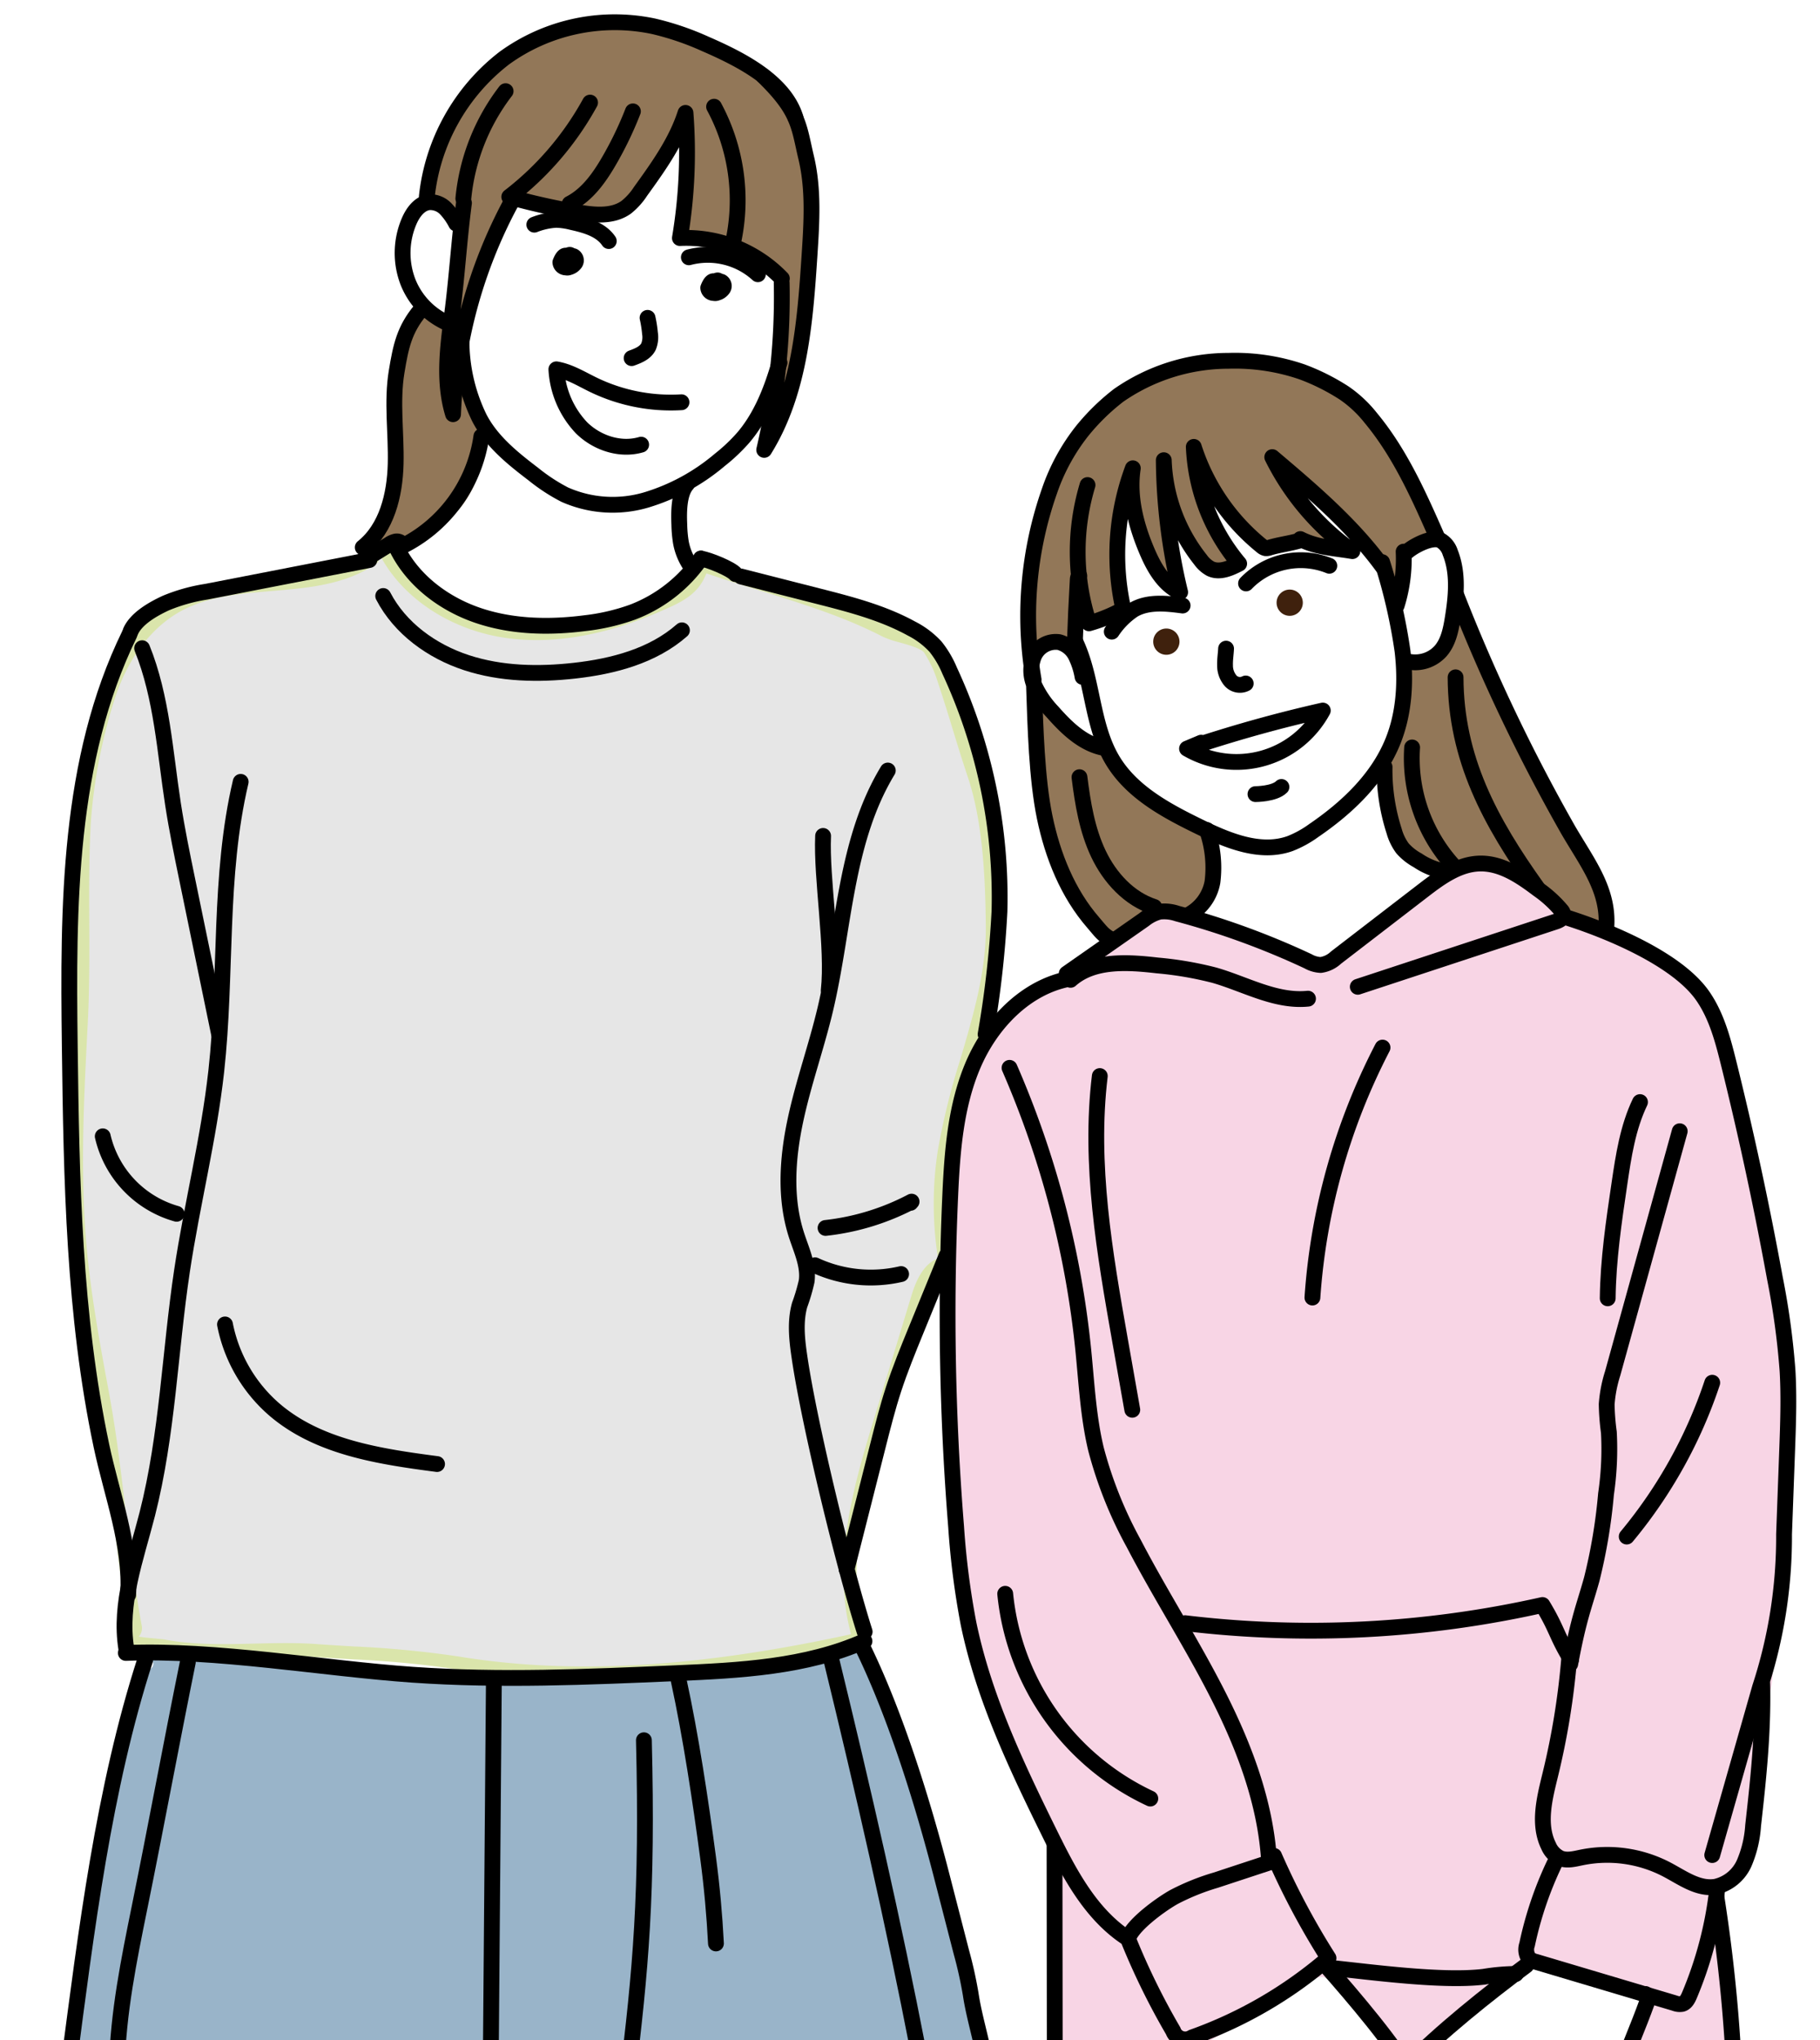 <svg height="408.203" viewBox="0 0 364.203 408.203" width="364.203" xmlns="http://www.w3.org/2000/svg" xmlns:xlink="http://www.w3.org/1999/xlink"><clipPath id="a"><path d="m67 38h364.203v408.203h-364.203z"/></clipPath><clipPath id="b"><path d="m2393.405 2664.766h446.203v446.203h-446.203z"/></clipPath><g clip-path="url(#a)" transform="translate(-67 -38)"><g clip-path="url(#b)" transform="translate(-2393.405 -2664.766)"><g fill="#927758"><path d="m2544.758 2763.971s3.558 4.018 4.737 3.876-.276 16.22.646 17.011 1.938-4.092 1.938-4.092l1.292-1.507s4.307 8.829 3.445 10.551-1.076 10.767-7.536 15.935-8.829 5.814-8.829 5.814-.818-1.882-1.507-.862-4.737 2.154-4.737 2.154 5.6-7.537 5.6-11.2-.215-17.441-.215-21.748 5.166-15.932 5.166-15.932z"/><path d="m2534.207 2814.151a1.3 1.3 0 0 1 -1.045-2.076c2.066-2.782 5.343-8.072 5.343-10.421 0-1.749-.049-5.794-.1-10.076-.057-4.633-.115-9.424-.115-11.673 0-4.454 4.74-15.247 5.28-16.463a1.3 1.3 0 0 1 2.162-.334 17.92 17.92 0 0 0 3.773 3.437 1.363 1.363 0 0 1 .975.378c.807.735.908 2.109.718 9.8-.024.982-.051 2.089-.067 3.149l1.254-1.462a1.3 1.3 0 0 1 2.156.276c2.093 4.291 4.389 9.8 3.44 11.7a14.141 14.141 0 0 0 -.478 1.955c-.733 3.553-2.1 10.164-7.41 14.413-6.483 5.187-9.03 5.98-9.3 6.053a1.3 1.3 0 0 1 -1.506-.675 16.947 16.947 0 0 1 -4.73 1.965 1.279 1.279 0 0 1 -.35.054zm10.958-47.835c-1.656 3.95-4.274 10.79-4.274 13.589 0 2.233.058 7.016.114 11.641.052 4.291.1 8.344.1 10.108 0 2.368-1.865 5.878-3.5 8.5a1.362 1.362 0 0 0 .283-.212 1.786 1.786 0 0 1 1.66-.839 2.129 2.129 0 0 1 1.415.814 47.748 47.748 0 0 0 7.5-5.186c4.58-3.663 5.774-9.45 6.488-12.907a12.532 12.532 0 0 1 .671-2.538c.152-.886-1.03-4.181-2.461-7.389-.359 1.556-1.037 3.833-2.3 4.264a1.6 1.6 0 0 1 -1.568-.314c-.795-.681-.88-1.8-.7-9.183.063-2.57.155-6.3-.013-7.694a11.352 11.352 0 0 1 -3.415-2.654z"/><path d="m2668.356 2845.967a149.317 149.317 0 0 0 2.929 22.506 34.992 34.992 0 0 0 1.849 6.488 32.377 32.377 0 0 0 3.491 5.97 88.924 88.924 0 0 0 6.582 8.259c3.029-2.693 6.529-5.558 10.574-5.292 1.854.123 3.873.88 5.458-.089a4.68 4.68 0 0 0 1.848-3.212 24.244 24.244 0 0 0 .071-6.63 10.132 10.132 0 0 0 -.75-3.631c-1.108-2.29-3.693-3.383-6.022-4.408-4.552-2-9.082-4.6-11.825-8.751a12.35 12.35 0 0 0 -2.473-3.239c-1.495-1.142-3.541-1.221-5.224-2.063-2.428-1.215-3.782-3.821-4.928-6.282-.3-.656-.72-1.4-1.437-1.5"/><path d="m2683.208 2890.491a1.3 1.3 0 0 1 -.968-.431 90.916 90.916 0 0 1 -6.679-8.38 33.873 33.873 0 0 1 -3.625-6.214 36.47 36.47 0 0 1 -1.924-6.727 151.03 151.03 0 0 1 -2.955-22.7 1.619 1.619 0 0 0 .153-2.111 1.3 1.3 0 0 1 1.46-1.119 3.416 3.416 0 0 1 2.445 2.237c1.075 2.309 2.294 4.648 4.331 5.667a11.7 11.7 0 0 0 1.995.7 9.811 9.811 0 0 1 3.437 1.5 10.041 10.041 0 0 1 2.307 2.83c.152.243.3.487.461.725 2.748 4.156 7.463 6.607 11.264 8.278l.161.071c2.446 1.074 5.217 2.292 6.507 4.961a11.224 11.224 0 0 1 .876 4.092 25.166 25.166 0 0 1 -.091 6.986 5.8 5.8 0 0 1 -2.445 4.07c-1.566.958-3.294.691-4.817.456-.5-.077-.964-.149-1.406-.178-3.466-.23-6.657 2.328-9.623 4.966a1.3 1.3 0 0 1 -.864.321zm-13.41-42.255a148.555 148.555 0 0 0 2.76 19.972 34.234 34.234 0 0 0 1.774 6.247 31.55 31.55 0 0 0 3.356 5.727 88.178 88.178 0 0 0 5.635 7.178c3.11-2.674 6.494-5.024 10.544-4.759.554.036 1.1.121 1.631.2 1.239.192 2.31.356 3.063-.1a3.593 3.593 0 0 0 1.25-2.354 23.291 23.291 0 0 0 .051-6.272 9.168 9.168 0 0 0 -.625-3.171c-.874-1.805-3.079-2.775-5.212-3.712l-.163-.071c-4.126-1.814-9.263-4.5-12.386-9.224-.17-.257-.335-.521-.5-.785a5.415 5.415 0 0 0 -4.252-3.2 13.86 13.86 0 0 1 -2.443-.872 10.8 10.8 0 0 1 -4.481-4.804z"/><path d="m2742.788 2837.323a85.944 85.944 0 0 1 -2.966 17.182 18.367 18.367 0 0 0 -.675 2.953 16.437 16.437 0 0 0 .116 3.474 27.654 27.654 0 0 0 1.746 8.324 9.356 9.356 0 0 0 6.05 5.589c2.227.519 4.539-.088 6.817-.286a19.155 19.155 0 0 1 13.553 4.143c2.1 1.7 3.828 3.839 6.016 5.425s5.1 2.575 7.6 1.556c-.478-3.382-2.107-6.476-3.71-9.492l-13.038-24.536c-.877-1.652-1.756-3.3-2.724-4.906-1.876-3.1-4.089-6.016-5.681-9.276a55.44 55.44 0 0 1 -3.565-10.92 9.244 9.244 0 0 1 -8.758 9.034"/><path d="m2778.868 2887.391a10.737 10.737 0 0 1 -6.187-2.211 31.617 31.617 0 0 1 -3.5-3.1c-.863-.846-1.678-1.644-2.566-2.362a17.8 17.8 0 0 0 -12.622-3.859c-.577.05-1.154.128-1.765.21a14.851 14.851 0 0 1 -5.46.047 10.619 10.619 0 0 1 -6.946-6.333 29.037 29.037 0 0 1 -1.849-8.711 13.576 13.576 0 0 1 .529-6.658l.072-.256a84.761 84.761 0 0 0 2.921-16.922 1.183 1.183 0 0 0 .778-1.624 1.3 1.3 0 0 1 1.281-1.321 7.945 7.945 0 0 0 7.477-7.713 1.3 1.3 0 0 1 2.562-.337 54.621 54.621 0 0 0 3.473 10.666 53.935 53.935 0 0 0 3.53 5.9c.7 1.063 1.421 2.162 2.1 3.278.989 1.637 1.889 3.331 2.759 4.969l13.038 24.535c1.562 2.941 3.333 6.274 3.849 9.921a1.3 1.3 0 0 1 -.8 1.387 7.039 7.039 0 0 1 -2.674.494zm-23.394-14.2a20.444 20.444 0 0 1 12.773 4.5c.984.8 1.882 1.676 2.751 2.527a29.1 29.1 0 0 0 3.21 2.857 7.62 7.62 0 0 0 5.346 1.673 32.58 32.58 0 0 0 -3.366-7.946l-13.038-24.535c-.854-1.607-1.737-3.269-2.689-4.844-.649-1.074-1.357-2.153-2.043-3.2a56.553 56.553 0 0 1 -3.694-6.183 40.5 40.5 0 0 1 -2.429-6.523 10.894 10.894 0 0 1 -1.638 2.175 10.292 10.292 0 0 1 -6.648 3.176 1.307 1.307 0 0 1 .077.543 87.4 87.4 0 0 1 -3.012 17.443l-.073.26a15.482 15.482 0 0 0 -.561 2.481 15.65 15.65 0 0 0 .116 3.2 26.685 26.685 0 0 0 1.644 7.937 8.036 8.036 0 0 0 5.155 4.844 12.743 12.743 0 0 0 4.522-.092c.614-.082 1.249-.168 1.887-.223q.854-.073 1.71-.072z"/><path d="m2547.918 2743.125a5.3 5.3 0 0 1 3.99 3.694 15.572 15.572 0 0 1 .5 5.671q-.3 8.586-.6 17.17c1.049-8.533 4.619-16.551 8.7-24.117a6.765 6.765 0 0 1 2.5-3 6.376 6.376 0 0 1 3.831-.337c3.332.451 6.611 1.312 9.967 1.523s6.911-.3 9.6-2.326a19.7 19.7 0 0 0 3.723-4.106l8.507-11.372.481 22.214a.813.813 0 0 0 .945 1.018 29.125 29.125 0 0 1 9.733 1.467 12.255 12.255 0 0 1 7.175 6.4c1.016 2.45.947 5.2.861 7.847l-.571 17.743c2.5-15.042 4.826-30.355 2.907-45.483-.737-5.806-2.244-11.819-6.23-16.1-3.614-3.886-8.789-5.851-13.789-7.632-7.084-2.525-14.62-4.969-22-3.506l9.741-.6c-1.886-1.285-4.357-1.257-6.622-.98a38.705 38.705 0 0 0 -33.717 33.744"/><path d="m2617.249 2783.922c-.043 0-.086 0-.13-.006a1.3 1.3 0 0 1 -1.171-1.336l.57-17.742c.077-2.379.164-5.074-.762-7.308a10.929 10.929 0 0 0 -6.432-5.685 27.944 27.944 0 0 0 -9.3-1.384 2.3 2.3 0 0 1 -1.457-.445 2.329 2.329 0 0 1 -.764-1.846l-.4-18.441-6.248 8.351a20.968 20.968 0 0 1 -3.982 4.366c-2.6 1.958-6.218 2.852-10.462 2.585a52.913 52.913 0 0 1 -6.26-.894c-1.248-.23-2.538-.467-3.8-.638a5.167 5.167 0 0 0 -3.05.2 5.769 5.769 0 0 0 -1.958 2.463c-3.4 6.313-7.453 14.708-8.553 23.659a1.3 1.3 0 0 1 -2.59-.205l.6-17.169a14.585 14.585 0 0 0 -.427-5.2 4.072 4.072 0 0 0 -2.932-2.831 4.479 4.479 0 0 1 -1.5-2.509 40 40 0 0 1 34.85-34.878c2.273-.278 5.18-.393 7.512 1.2a1.3 1.3 0 0 1 .467.571 79.42 79.42 0 0 1 11.494 3.383c5.638 2.009 10.607 4 14.3 7.971 4.6 4.947 5.951 11.973 6.567 16.828 1.889 14.886-.2 29.576-2.914 45.859a1.3 1.3 0 0 1 -1.268 1.081zm-16.851-36.055a29.589 29.589 0 0 1 9.842 1.544 13.515 13.515 0 0 1 7.919 7.123 13.106 13.106 0 0 1 .879 3.583 105.8 105.8 0 0 0 -.174-22.814c-.571-4.5-1.8-10.986-5.892-15.383-3.3-3.545-7.962-5.4-13.273-7.293-5.176-1.845-10.263-3.5-15.242-3.816l-6.239.383a1.306 1.306 0 0 1 -1.263-.758 37.395 37.395 0 0 0 -28.1 31.563 6.8 6.8 0 0 1 4.279 4.4 16.718 16.718 0 0 1 .569 6.142l-.174 4.963a97.835 97.835 0 0 1 5.825-12.574 8 8 0 0 1 3.033-3.528 7.506 7.506 0 0 1 4.612-.476c1.323.179 2.644.422 3.922.658a50.3 50.3 0 0 0 5.953.856c2.521.16 6.083-.071 8.733-2.067a18.71 18.71 0 0 0 3.464-3.846l8.508-11.372a1.3 1.3 0 0 1 2.342.751z"/><path d="m2666.9 2832.309a75.84 75.84 0 0 1 -1.275-2.952c-.693-10.309 1.905-21.47 7.724-33.172a30.5 30.5 0 0 1 3.407-5.62 24.663 24.663 0 0 1 2.7-2.8 1.308 1.308 0 0 1 -.043-.343 4.352 4.352 0 0 1 1.974-3.163c3.363-2.69 7.174-5.739 11.6-7.368 4.511-1.66 9.481-1.783 13.866-1.891a49.854 49.854 0 0 1 8.813.309c7.058 1.083 14.1 5.318 19.833 11.927 5.243 6.045 9.041 13.523 12.093 19.532a3.869 3.869 0 0 1 .523 2.78c-.475 1.757-2.235 2.113-3.4 2.349a7.187 7.187 0 0 0 -1.165.3 3.55 3.55 0 0 0 -1.734 2.809c-.1.567-.155 1.154-.21 1.776a15.211 15.211 0 0 1 -.494 3.076 1.3 1.3 0 0 1 -2.445.128c-3.587-8.551-10.928-14.558-19.663-20.6a19.222 19.222 0 0 0 2.891 4.3c.588.689 1.219 1.379 1.829 2.046a35.359 35.359 0 0 1 4.234 5.276 1.3 1.3 0 0 1 -1.907 1.707 8.677 8.677 0 0 0 -6.929-1.635c-.418.083-.846.2-1.3.322a8.544 8.544 0 0 1 -4.356.374c-2.072-.513-3.422-2.219-4.408-3.464l-8.324-10.515a22.018 22.018 0 0 0 1.706 8.275 45.83 45.83 0 0 0 4.874 8.173 1.3 1.3 0 0 1 -.551 1.935c-1.688.731-4.526.488-6.972-2.6a27.083 27.083 0 0 1 -3.9-8.059 40.169 40.169 0 0 0 -1.992-4.952 12.99 12.99 0 0 0 -.025 2.032 136.332 136.332 0 0 0 1.64 15.55 1.3 1.3 0 0 1 -2.466.752c-2.68-5.846-5.439-11.865-6.782-18.318a18.588 18.588 0 0 0 -.964 4.381c-.7 5.3-1.424 10.792-1.015 16.163.1 1.374.28 3.674-1.374 5.014a3.53 3.53 0 0 1 -3.089.636 4.676 4.676 0 0 1 -2.535-1.582 5.917 5.917 0 0 1 -.7-1.108c-.074.33-.142.67-.211 1.014a10.008 10.008 0 0 1 -1.633 4.409 1.3 1.3 0 0 1 -1.532 2.034 5.632 5.632 0 0 0 -5.549.523 1.291 1.291 0 0 1 -.764.24zm23.935-51.578a1.3 1.3 0 0 1 -.44 1.283l-6.851 5.679a33.188 33.188 0 0 0 -4.762 4.5 28.158 28.158 0 0 0 -3.1 5.146c-5.554 11.17-8.068 21.78-7.477 31.541a8.31 8.31 0 0 1 3.7-.391 1.2 1.2 0 0 1 .147-.086c1.05-.521 1.373-1.792 1.781-3.823.353-1.764.754-3.764 2.191-5.162a1.3 1.3 0 0 1 2.192.729 7.326 7.326 0 0 0 1.1 3.4 2.058 2.058 0 0 0 1.1.684 1.039 1.039 0 0 0 .864-.123c.548-.444.506-1.624.417-2.795-.429-5.642.313-11.264 1.03-16.7.412-3.12 1.02-6.333 3.486-8.333a1.3 1.3 0 0 1 2.109.843 51.253 51.253 0 0 0 3.447 12.356c-.219-2.256-.383-4.516-.489-6.768-.068-1.429-.194-4.089 1.482-5.859a1.3 1.3 0 0 1 1.993.125 28.792 28.792 0 0 1 3.593 7.665 24.773 24.773 0 0 0 3.488 7.311 6.17 6.17 0 0 0 1.854 1.594 38.031 38.031 0 0 1 -3.644-6.479 24.622 24.622 0 0 1 -1.673-12.915 1.3 1.3 0 0 1 2.308-.627l10.419 13.174c.976 1.233 1.875 2.276 2.994 2.553a6.439 6.439 0 0 0 3.051-.36c.475-.129.966-.262 1.469-.362a11.147 11.147 0 0 1 4.107-.035c-.3-.334-.606-.668-.915-1.006-.625-.684-1.272-1.391-1.889-2.114-1.726-2.024-4.059-5.153-4.385-8.941a1.3 1.3 0 0 1 2.024-1.189c8.989 6.067 16.894 11.849 21.6 19.917.028-.205.059-.412.1-.62.424-2.354 1.639-4.091 3.333-4.764a9.263 9.263 0 0 1 1.61-.43c.5-.1 1.348-.272 1.4-.477.049-.178-.236-.74-.33-.925-3.8-7.479-7.076-13.629-11.739-19-5.327-6.143-11.813-10.071-18.262-11.06a48.036 48.036 0 0 0 -8.355-.28c-4.388.109-8.925.22-13.032 1.732a22.663 22.663 0 0 0 -3.048 1.392z"/><path d="m2666.92 2829.27c-.755-11.233 2.579-22.425 7.591-32.506a29.2 29.2 0 0 1 3.256-5.383 34.094 34.094 0 0 1 4.945-4.689l6.851-5.679a56.251 56.251 0 0 0 -8.852 6.418 3.126 3.126 0 0 1 1.485-2.16c3.486-2.788 7.051-5.621 11.24-7.163 4.265-1.569 8.905-1.7 13.449-1.811a48.7 48.7 0 0 1 8.584.295c7.484 1.148 14.086 5.772 19.047 11.493s8.488 12.518 11.916 19.269a2.691 2.691 0 0 1 .427 1.852c-.383 1.418-2.424 1.233-3.789 1.776-1.474.587-2.252 2.225-2.533 3.787a42.151 42.151 0 0 1 -.67 4.708c-4.276-10.192-13.878-16.975-23.039-23.158.266 3.094 2.063 5.845 4.078 8.208s4.32 4.51 5.944 7.158a10.008 10.008 0 0 0 -7.981-1.884c-1.7.339-3.408 1.126-5.088.71-1.573-.39-2.7-1.738-3.7-3.009l-10.422-13.164a23.455 23.455 0 0 0 1.584 12.233 46.685 46.685 0 0 0 5.006 8.413c-1.934.838-4.127-.565-5.435-2.219-3.45-4.362-3.821-10.528-7.11-15.014-1.187 1.254-1.209 3.18-1.127 4.9a137.078 137.078 0 0 0 1.656 15.7c-3.1-6.771-6.247-13.671-7.2-21.058-2.145 1.74-2.654 4.754-3.016 7.493-.718 5.451-1.439 10.95-1.022 16.432.106 1.389.187 3.027-.9 3.9-1.114.9-2.893.362-3.795-.753a8.271 8.271 0 0 1 -1.378-4.017c-2.505 2.439-1.169 7.664-4.3 9.218q.571.394 1.141.79a6.923 6.923 0 0 0 -6.866.646"/></g><path d="m2657.789 3112.411a221.543 221.543 0 0 0 -11.519-41.556 1.3 1.3 0 0 0 .553-1.511c-3.954-12.086-8.5-24.139-13.526-35.826a1.3 1.3 0 0 0 -1.456-.761 336.289 336.289 0 0 1 -71.849 6.8l-54.061-4.8c-4.992-.443-10.152-.9-15.258.122a1.085 1.085 0 0 1 -1.134 1.832 1.3 1.3 0 0 0 -1.545 1c-5.4 25.181-9.964 50.88-13.568 76.383-.227 1.6.146 2.717 1.108 3.3a3.033 3.033 0 0 0 1.634.377h.062c57.7-.132 117.372-.269 176.058-.487.955 0 3.191-.012 4.209-1.768a4.53 4.53 0 0 0 .292-3.105z" fill="#99b4c9"/><path d="m2689.5 2888.972a70.836 70.836 0 0 0 -33.376 29.92 9.915 9.915 0 0 0 2.644-6.812c-6.426 11.659-6.8 25.578-7.028 38.888-.627 37.259-.83 76.371 16.7 109.252 1.628 3.053 3.418 6.074 4.289 9.423 1.158 4.454.607 9.145.309 13.737-.815 12.571-1.753 26.738-.611 39.284.114 1.248 2.344 1.023 3.157 1.977a5.774 5.774 0 0 0 2.552 1.486 46.821 46.821 0 0 0 24.58 1.857q-1.572-6.495-3.145-12.991a3.922 3.922 0 0 1 2.412-5.378l19.715-11.7a5.744 5.744 0 0 1 3.553-1.148 5.5 5.5 0 0 1 2.484 1.275 71.9 71.9 0 0 1 15.047 15.651q8.46-7.518 16.918-15.038a16.043 16.043 0 0 1 5.705-3.762 14.8 14.8 0 0 1 6.39-.093 95.787 95.787 0 0 1 15.71 3.622c1.384.445 2.914 1.063 3.457 2.412a5.181 5.181 0 0 1 -.439 3.706l-6.42 16.714 21.522 2.121c.741.073.523.124 1.11-.334a2.979 2.979 0 0 0 .7-2.62c-.662-10.382-1.141-20.709-3.5-30.842-.489-2.1-2.526-4.492-1.306-6.272.767-1.12 1.024-4.355 1.943-5.353 3.459-3.757 3.2-5.8 4.656-10.694.727-2.441 2.135-6.014 2.533-8.53.335-2.111-.462-4.211-1.02-6.274-1.279-4.722 2.824-9.675 2.774-14.567-.177-17.212 2.767-27.141 2.59-44.353-.039-3.716-.6-14.733-.046-18.408.311-2.079-.75-4.137-.659-6.238a32.436 32.436 0 0 0 -1.577-9.732c-3.508-13.05-4.415-26.1-7.923-39.15-1.862-6.928-2.239-11.417-6.386-17.271-5.448-7.69-23.435-14.988-31.751-19.421-4.555-2.428-7.368-6.489-12.507-6.009-4.33.4-10.233 4.435-13.86 6.833-5.108 3.377-9.7 8.315-14.8 11.692-.951.628-2.466-.287-3.6-.141a7.994 7.994 0 0 1 -4.128-1.034c-9.686-4.277-17.767-7.317-28.343-6.833" fill="#f8d5e5" stroke="#f8d5e5" stroke-linecap="round" stroke-linejoin="round" stroke-width="3.164"/><path d="m2534.988 2814.424c-10.942 7.677-26.746 3.068-38.592 9.26-7.082 3.7-11.818 10.9-14.266 18.51a106.99 106.99 0 0 0 -4.859 25.234c-.724 13.9.112 26.241-.612 40.142-.777 14.9-1.552 29.86-.223 44.722.884 9.872 2.691 19.636 4.5 29.383 2.888 15.6 3.7 31.2 6.585 46.8.171.925-1.709 1.909-1.05 2.581.639.652 5.747.88 6.644 1.05 10.032 1.908 20.388.193 30.573.929 9.514.687 18.735.9 28.147 2.447 26.764 4.407 54.03 1.116 80.512-4.748-4.42-14.316-.051-29.7 4.3-44.037q3.681-12.112 7.361-24.223c.917-3.018 2.452-6.58 5.585-6.936a68.933 68.933 0 0 1 -.241-22.364c2.34-15.213 9.769-29.628 9.622-45.019-.093-9.675-.592-21.119-3.66-30.3-2.362-7.063-3.683-12.046-6.044-19.11a24.355 24.355 0 0 0 -2.944-6.234c-1.433-1.829-6.664-2.457-8.724-3.528-11.329-5.89-24.629-8.907-36.667-13.162-1.339 4.907-4.725 6.274-9.4 8.281-9.254 3.973-19.432 6.4-29.414 5.054s-19.712-6.879-24.45-15.765" fill="#e6e6e6"/><path d="m2577.579 3038.817a159.153 159.153 0 0 1 -25.959-2.051 198.758 198.758 0 0 0 -20.735-1.968c-2.382-.142-4.844-.289-7.294-.466-4.048-.293-8.222-.19-12.259-.09-6.069.151-12.345.306-18.464-.858-.189-.036-.819-.092-1.428-.147-3.768-.339-5.227-.582-5.9-1.27-1.171-1.194-.073-2.522.34-3.022.1-.118.246-.3.326-.418-1.433-7.781-2.367-15.669-3.271-23.3-.907-7.649-1.844-15.558-3.28-23.316-1.781-9.618-3.623-19.564-4.512-29.5-1.34-14.982-.547-30.2.219-44.906.36-6.914.332-13.565.3-20-.028-6.468-.057-13.157.308-20.144a108.694 108.694 0 0 1 4.919-25.565c2.864-8.9 8.156-15.738 14.9-19.264 5.768-3.014 12.389-3.568 18.792-4.1 7.258-.607 14.114-1.181 19.656-5.069a1.3 1.3 0 0 1 1.494 2.129c-6.117 4.293-13.649 4.923-20.933 5.532-6.146.514-12.5 1.045-17.8 3.817-6.137 3.207-10.977 9.513-13.629 17.755a105.847 105.847 0 0 0 -4.8 24.9c-.36 6.914-.332 13.566-.3 20 .027 6.469.056 13.157-.308 20.144-.762 14.622-1.55 29.74-.226 44.539.878 9.818 2.709 19.7 4.478 29.262 1.453 7.842 2.4 15.794 3.306 23.484.906 7.649 1.843 15.558 3.279 23.316a2.533 2.533 0 0 1 -.628 2.01c1.066.179 2.68.324 3.506.4.873.079 1.381.126 1.681.183 5.846 1.111 11.981.96 17.914.813 4.1-.1 8.337-.206 12.51.095 2.435.176 4.889.323 7.262.465a203.4 203.4 0 0 1 21 2c22.616 3.723 47.642 2.315 78.665-4.437-4.005-14.813.807-30.646 4.7-43.444l7.36-24.222c.844-2.777 2.291-6.4 5.348-7.534a69.909 69.909 0 0 1 -.044-21.586 141.252 141.252 0 0 1 4.527-18.322c2.539-8.6 5.165-17.5 5.079-26.486-.093-9.749-.593-20.924-3.593-29.9-1.186-3.548-2.125-6.618-3.032-9.588-.9-2.953-1.837-6.007-3.012-9.523a23.335 23.335 0 0 0 -2.734-5.844c-.639-.816-3.051-1.493-4.811-1.987a19.89 19.89 0 0 1 -3.489-1.189c-7.614-3.959-16.28-6.648-24.661-9.249-3.5-1.086-7.1-2.205-10.584-3.4-1.693 4.374-5.155 5.859-9.439 7.7l-.27.115c-10.82 4.646-20.947 6.377-30.1 5.148-11.067-1.487-20.81-7.788-25.425-16.442a1.3 1.3 0 0 1 2.3-1.224c4.228 7.929 13.223 13.711 23.476 15.088 8.679 1.166 18.345-.5 28.727-4.96l.271-.116c4.514-1.937 7.24-3.106 8.387-7.313a1.3 1.3 0 0 1 1.688-.884c3.814 1.348 7.845 2.6 11.744 3.81 8.49 2.634 17.269 5.359 25.09 9.425a18.891 18.891 0 0 0 2.991.993c2.454.689 4.992 1.4 6.156 2.886a26.269 26.269 0 0 1 3.154 6.624c1.186 3.548 2.124 6.619 3.032 9.588.9 2.953 1.837 6.007 3.012 9.523 3.115 9.315 3.632 20.744 3.727 30.7.09 9.371-2.592 18.459-5.185 27.248a139.306 139.306 0 0 0 -4.452 17.98 67.352 67.352 0 0 0 .237 21.942 1.3 1.3 0 0 1 -1.134 1.518c-1.878.213-3.3 2.126-4.488 6.021l-7.361 24.223c-3.9 12.849-8.764 28.84-4.306 43.276a1.3 1.3 0 0 1 -.962 1.653c-20.608 4.547-38.621 6.798-55.053 6.799z" fill="#dae5ab"/><g fill="none" stroke="#000" stroke-linecap="round" stroke-linejoin="round" stroke-width="3.164"><path d="m2675.45 2830.867c3.759 7.587 3.258 16.873 7.646 24.114 3.833 6.324 10.739 10.024 17.389 13.259 5.665 2.755 12.14 5.443 18.073 3.324a21.232 21.232 0 0 0 4.74-2.607c6.686-4.566 12.855-10.4 15.868-17.915 2.268-5.657 2.6-11.94 1.9-17.994a110.437 110.437 0 0 0 -4.084-17.8"/><path d="m2741.285 2813.15a31.037 31.037 0 0 1 -1.383 10.758"/><path d="m2742.056 2813.088c1.439-1.2 4.888-2.988 6.593-2.213a4.294 4.294 0 0 1 1.967 2.466c1.647 4.122 1.2 8.756.492 13.138-.376 2.341-.877 4.8-2.443 6.577a6.828 6.828 0 0 1 -7.006 1.958"/><path d="m2677.035 2838.208a15.517 15.517 0 0 0 -1.362-4.226 5.244 5.244 0 0 0 -3.345-2.732 4.765 4.765 0 0 0 -5.026 2.836 7.593 7.593 0 0 0 .2 6.051 19.81 19.81 0 0 0 3.54 5.1c2.854 3.242 6.2 6.476 10.45 7.221"/><path d="m2705.756 2832.559c-.055 1.113-.243 2.22-.205 3.333a4.651 4.651 0 0 0 1.1 3.079 2.519 2.519 0 0 0 3.035.558"/><path d="m2700.3 2851.78q12.234-4 24.811-6.838a19.654 19.654 0 0 1 -27.169 7.623l2.83-1.191"/><path d="m2573.373 2754.5a5 5 0 0 1 -.064.98.779.779 0 0 0 .425.811.9.9 0 0 0 .548-.055 2.124 2.124 0 0 0 1.234-.871.957.957 0 0 0 -.341-1.324 1.143 1.143 0 0 0 -.374-.073c-.418-.025-.1-.619-1.175.336a.84.84 0 0 0 -.135 1.127.58.58 0 0 0 .974-.223.646.646 0 0 0 -.045-.31c-.3-.776-.982-1.9-1.879.354a1.109 1.109 0 0 0 1.41.982 2.279 2.279 0 0 0 1.158-.7"/><path d="m2602.964 2759.614a4.981 4.981 0 0 1 -.065.98.781.781 0 0 0 .425.811.9.9 0 0 0 .549-.055 2.117 2.117 0 0 0 1.233-.871.955.955 0 0 0 -.341-1.324 1.129 1.129 0 0 0 -.374-.073c-.418-.025-.1-.619-1.175.336a.839.839 0 0 0 -.134 1.127.58.58 0 0 0 .974-.223.633.633 0 0 0 -.046-.31c-.3-.776-.981-1.9-1.878.354a1.108 1.108 0 0 0 1.409.982 2.279 2.279 0 0 0 1.159-.7"/><path d="m2678.032 2799.826a46.279 46.279 0 0 0 .295 27.663 32.416 32.416 0 0 0 6.877-2.826 49.545 49.545 0 0 1 1.891-28.192c-.86 5.646.622 11.415 2.871 16.665 1.408 3.287 3.343 6.66 6.6 8.13a116.473 116.473 0 0 1 -3.276-26.416 33.928 33.928 0 0 0 7.357 19.925 5.988 5.988 0 0 0 1.986 1.786c1.823.868 3.95-.078 5.741-1.011a38.886 38.886 0 0 1 -9.079-23.365 42 42 0 0 0 13.6 19.849 1.7 1.7 0 0 0 .777.421 1.735 1.735 0 0 0 .73-.1c2.265-.664 4.01-.809 6.275-1.474-.195-.255.131.01-.064-.245 3.271 1.669 6.8 1.8 10.419 2.409a50.652 50.652 0 0 1 -16.032-18.81c7.941 6.724 15.962 13.533 22.1 21.938"/><path d="m2675.493 2831.457q.213-6.378.583-12.751c.016-.275.064-.6.312-.72"/><path d="m2709.753 2819.508a15.222 15.222 0 0 1 16.663-3.534"/><path d="m2682.887 2829.158a15.5 15.5 0 0 1 4.374-4.4c2.9-1.655 6.491-1.266 9.8-.826"/><path d="m2701.924 2868.851a22.693 22.693 0 0 1 1.109 10.393 9.263 9.263 0 0 1 -4.417 6.36"/><path d="m2737.473 2856.243a39.746 39.746 0 0 0 1.918 12.828 10.593 10.593 0 0 0 1.657 3.431 11.112 11.112 0 0 0 3.046 2.415 14.188 14.188 0 0 0 5.836 2.3"/><path d="m2667.333 2840.309c.265 7.834.536 18.315 2.13 25.991s4.593 15.21 9.746 21.118c1.4 1.6 1.94 2.578 3.866 3.474"/><path d="m2676.421 2858.281c.656 5.247 1.523 10.556 3.792 15.331s6.137 9.019 11.171 10.635"/><path d="m2751.832 2821.876a361.8 361.8 0 0 0 22.355 46.913c3.87 6.687 8.362 12.2 7.63 19.9"/><path d="m2751.683 2838.295c.052 16.247 6.88 28.879 16.329 42.1"/><path d="m2742.986 2852.33a31.987 31.987 0 0 0 8.625 24.053"/><path d="m2667.246 2838.765a75.309 75.309 0 0 1 3.174-37.765 40.414 40.414 0 0 1 6.576-12.044 43.728 43.728 0 0 1 7.274-7.093 38.618 38.618 0 0 1 22.023-6.9 41.4 41.4 0 0 1 14.708 2.229 43.229 43.229 0 0 1 8.376 4.205 24.288 24.288 0 0 1 5.313 4.967c5.907 7.1 9.693 15.672 13.405 24.125"/><path d="m2673.864 2897.587 15.512-10.837a8.279 8.279 0 0 1 3.088-1.563 8.074 8.074 0 0 1 3.524.384 157.28 157.28 0 0 1 26.188 9.55 5.657 5.657 0 0 0 2.509.736 5.584 5.584 0 0 0 3.069-1.475l17.412-13.4c3.39-2.61 7.1-5.337 11.375-5.429 4.344-.093 8.217 2.557 11.684 5.174a23.978 23.978 0 0 1 4.608 4.187 1.6 1.6 0 0 1 .408.834c.055.752-.809 1.195-1.526 1.431l-39.6 13.041"/><path d="m2674.631 2898.829c4.53-4.024 11.356-3.57 17.375-2.879a70.209 70.209 0 0 1 11.39 1.947c6.248 1.792 12.287 5.356 18.754 4.7"/><path d="m2674.5 2898.6c-8.835 1.635-15.794 8.937-19.338 17.193s-4.217 17.423-4.614 26.4a531.25 531.25 0 0 0 1.185 66.045 159.143 159.143 0 0 0 2.478 19.364c3.037 14.747 9.572 28.509 16.227 42.015 3.807 7.725 7.954 15.755 15.051 20.634"/><path d="m2686.205 3090.879a140.734 140.734 0 0 0 8.967 18.264 2.545 2.545 0 0 0 3.782 1.3 85.743 85.743 0 0 0 27.3-15.869 150.021 150.021 0 0 1 -10.885-20.447"/><path d="m2686.369 3090.127c1.364-2.678 6.34-6.3 8.959-7.773a46.168 46.168 0 0 1 8.35-3.368l11.447-3.771"/><path d="m2662.426 2916.44a188.932 188.932 0 0 1 14.751 56.415c.671 6.658.993 13.386 2.553 19.894a83.151 83.151 0 0 0 7.553 18.874c5.358 10.28 11.661 20.049 16.9 30.391s9.44 21.434 10.172 33"/><path d="m2680.487 2918.079c-2.128 17.644.972 35.453 4.061 52.955q1.219 6.914 2.441 13.828"/><path d="m2737.063 2912.385a127.611 127.611 0 0 0 -14.028 50.015"/><path d="m2725.682 3096.023c5.726 6.509 13.569 15.67 17.959 23.145"/><path d="m2699.675 3111.1c1.57 6.446 4.751 14.313 7.43 20.383"/><path d="m2671.428 3071.7c.019 16.443.037 34.967.056 51.41"/><path d="m2726.759 3096.533c8.262.87 22.33 2.78 30.578 1.78a40.853 40.853 0 0 1 6.407-.562"/><path d="m2697.553 3027.559a211.479 211.479 0 0 0 71.517-3.635c2.947 4.859 2.772 6.076 5.719 10.934"/><path d="m2773.28 2886.158c8.673 2.685 22.673 8.426 27.855 15.882 2.767 3.981 4.032 8.787 5.2 13.493q5.291 21.353 9.25 43.006a151.976 151.976 0 0 1 2.528 18.535c.309 5.344.112 10.7-.085 16.053q-.307 8.324-.613 16.649a96.9 96.9 0 0 1 -4.809 30.632q-4.782 16.775-9.563 33.549"/><path d="m2796.536 2929.125q-6.711 24.233-13.421 48.467a26.655 26.655 0 0 0 -1.194 6.168 46.8 46.8 0 0 0 .437 5.609 61.824 61.824 0 0 1 -.572 12.347 109.376 109.376 0 0 1 -2.861 17.084c-1.507 5.407-2.581 7.651-4.3 16.913"/><path d="m2788.589 2923.29c-2.44 5.081-3.294 10.754-4.119 16.329-1.126 7.609-2.254 15.245-2.344 22.936"/><path d="m2774.424 3034.573a150.223 150.223 0 0 1 -3.786 23.3c-1.153 4.721-2.5 9.9-.347 14.257a4.852 4.852 0 0 0 2.314 2.455c1.339.557 2.857.149 4.277-.145a25.757 25.757 0 0 1 17.084 2.418c3.118 1.644 6.292 4.023 9.768 3.439a8.276 8.276 0 0 0 5.72-4.755 22.734 22.734 0 0 0 1.768-7.482c1.084-9.583 2.043-18.718 1.832-28.36"/><path d="m2771.464 3075.689a72.282 72.282 0 0 0 -5.467 16.162 3.07 3.07 0 0 0 .36 2.783 3.1 3.1 0 0 0 1.393.688l27.78 8.27a2.707 2.707 0 0 0 1.488.151c.756-.215 1.162-1.015 1.467-1.739a76.945 76.945 0 0 0 5.511-20.861"/><path d="m2765.812 3096.055c-7.623 5.649-17.391 13.475-24.007 20.276l.879.689"/><path d="m2784.264 3118.159c1.945-5.328 3.878-9.62 5.8-14.957.072-.2.136-.447-.006-.6s-.49-.975-.333-.832"/><path d="m2807.7 3124.95a323.494 323.494 0 0 0 -3.811-42.565"/><path d="m2803.043 2979.446a95.146 95.146 0 0 1 -17.113 30.782"/><path d="m2616.827 2759.378a134.16 134.16 0 0 1 -3.495 33.407c7.113-11.443 8.185-25.5 9.067-38.949.428-6.52.847-13.156-.664-19.513s-1.333-9.274-8.58-16.337"/><path d="m2578.483 2723.293a60.406 60.406 0 0 1 -16.166 18.86c4.412 1.257 8.9 2.228 13.416 3.041 3.392.611 7.206 1.046 10-.967a13.4 13.4 0 0 0 2.861-3.181c3.541-4.909 7.137-9.924 8.987-15.687a103.5 103.5 0 0 1 -1.119 25.041 26.626 26.626 0 0 1 20.4 8.09"/><path d="m2562.624 2743.4a97.842 97.842 0 0 0 -11.56 42.247c-1.959-6.369-1.095-13.219-.214-19.823.975-7.3 1.43-15.127 2.4-22.431"/><path d="m2551.682 2747.494a12.877 12.877 0 0 0 -2.058-2.927 4.338 4.338 0 0 0 -3.211-1.353c-1.959.134-3.345 1.976-4.122 3.78a16.167 16.167 0 0 0 -.251 12.182 15.055 15.055 0 0 0 8.634 8.529"/><path d="m2552.76 2770.41a35.355 35.355 0 0 0 3.561 15.962c2.4 4.668 6.632 8.077 10.806 11.256a36.9 36.9 0 0 0 6.275 4.11 23.688 23.688 0 0 0 16.4 1.043 41 41 0 0 0 14.629-7.987 35.3 35.3 0 0 0 4.682-4.423c3.653-4.26 5.718-9.643 7.284-15.032"/><path d="m2545.813 2742.141a40.42 40.42 0 0 1 15.461-27.714 37.63 37.63 0 0 1 29.9-6.406 55.945 55.945 0 0 1 10.4 3.544c6.979 3.036 15.8 7.469 18.021 14.749"/><path d="m2603.3 2724.118a39.455 39.455 0 0 1 3.812 27.132"/><path d="m2587.055 2725.049a71.52 71.52 0 0 1 -4.8 9.96c-1.968 3.389-4.36 6.746-7.85 8.53"/><path d="m2553.126 2742.483a41.854 41.854 0 0 1 8.457-21.474"/><path d="m2556.733 2790.082a29.108 29.108 0 0 1 -16.291 22.2"/><path d="m2567.329 2747.721a14.237 14.237 0 0 1 4.35-.965 13.97 13.97 0 0 1 3.123.445c2.783.619 5.82 1.442 7.427 3.8"/><path d="m2598.256 2754.253a14.876 14.876 0 0 1 13.811 3.391"/><path d="m2589.99 2766.369a24.165 24.165 0 0 1 .485 3.106 4.961 4.961 0 0 1 -.293 2.637c-.619 1.258-2.061 1.839-3.38 2.314"/><path d="m2597.873 2799.649c-1.646 1.842-1.635 5.624-1.531 8.092a25.43 25.43 0 0 0 .321 3.575 12.245 12.245 0 0 0 1.715 4.352"/><path d="m2539.7 2812.208c3.132 6.546 9.357 11.294 16.218 13.656s14.321 2.52 21.519 1.6a41.93 41.93 0 0 0 9.546-2.208 29.288 29.288 0 0 0 13.679-10.741"/><path d="m2533.034 2814.951 5.221-3.233a3.865 3.865 0 0 1 1.254-.581 1.31 1.31 0 0 1 1.267.376"/><path d="m2600.726 2814.554c1.44.2 5.918 1.987 6.865 3.09"/><path d="m2537.09 2822.024c3.363 6.474 9.727 11.066 16.66 13.34s14.408 2.414 21.659 1.6c7.717-.864 15.631-2.944 21.46-8.075"/><path d="m2508.569 2859.213c-4.458 18.879-2.746 38.629-4.888 57.908-1.491 13.42-4.844 26.563-6.852 39.916-2.437 16.216-2.9 32.774-6.945 48.665-2.264 8.884-5.669 17.9-4.209 26.953"/><path d="m2488.845 2832.47c3.971 9.863 4.556 20.7 6.179 31.2.789 5.11 1.833 10.176 2.877 15.241q3.164 15.357 6.328 30.714"/><path d="m2486.316 2829.686c-12.309 25.2-12.306 54.426-11.949 82.472.341 26.776.8 53.75 6.344 79.948 2.085 9.849 5.942 19.739 5.338 29.788"/><path d="m2486.542 2829.095c1.133-2.58 4.507-4.482 7.064-5.665a35.128 35.128 0 0 1 8.12-2.269l32.588-6.337"/><path d="m2638.063 2856.946c-8.59 14.16-8.687 31.673-12.51 47.788-1.777 7.492-4.4 14.772-5.995 22.3s-2.141 15.507.224 22.834c.983 3.047 2.478 6.116 2.038 9.287a37.664 37.664 0 0 1 -1.405 4.756c-.958 3.457-.51 7.13.018 10.678 2.014 13.531 8.859 41.645 13 54.685"/><path d="m2649.8 2954.069-6.084 14.873c-1.6 3.918-3.207 7.841-4.518 11.867-1.184 3.636-2.125 7.346-3.065 11.053q-3.159 12.463-6.32 24.926"/><path d="m2608.714 2818.127 15.293 3.9c6.444 1.642 12.966 3.314 18.795 6.512a17.026 17.026 0 0 1 4.818 3.635 19.8 19.8 0 0 1 2.8 4.748 107.746 107.746 0 0 1 9.989 48.253 204.071 204.071 0 0 1 -2.773 24.55"/><path d="m2625.608 2948.475a48.329 48.329 0 0 0 17.214-5.265l-.211.243"/><path d="m2623.5 2955.946a26.622 26.622 0 0 0 17.224 1.756"/><path d="m2480.968 2930.142a21.014 21.014 0 0 0 14.775 15.5"/><path d="m2625.116 2870.032c-.378 8.594 2.077 22.377 1.123 30.927"/><path d="m2505.431 2967.783a30.2 30.2 0 0 0 9.748 16.916c8.809 7.66 21.108 9.5 32.682 11.02"/><path d="m2485.586 3033.517c17.962-.74 39.457 3.11 57.39 4.36 17.472 1.218 35.015.459 52.514-.3 12.883-.559 26.116-1.2 37.907-6.417"/><path d="m2633.222 3032.774c6.52 13.5 11.862 30.72 15.6 45.234q1.994 7.729 3.987 15.461a82.814 82.814 0 0 1 1.851 8.369c.671 4.486 2.16 9.061 2.876 13.54"/><path d="m2489.457 3034.893c-8.29 25.583-11.825 54.5-15.322 81.167l-.3-.951"/><path d="m2497.989 3035.375c-3.223 15.854-6.446 33.27-9.669 49.125-2.136 10.506-4.279 21.079-4.525 31.8"/><path d="m2559.231 3039.49c-.2 24.341-.407 50.763-.61 75.1 0 .249-.039.554-.268.652s-.447-.359-.2-.376"/><path d="m2589.256 3050.986c.769 30.905-.631 45.82-3.418 68.589-.038-.421.991-7.4.953-7.82"/><path d="m2596.2 3038.9c2.453 11.3 4.389 24.182 5.91 35.648q1.128 8.512 1.566 17.1"/><path d="m2626.789 3034.965c6.258 25.668 12.42 52.526 17.44 78.464"/><path d="m2661.558 3021.685a50.755 50.755 0 0 0 29.038 40.968"/></g><circle cx="2.626" cy="2.626" fill="#3f210d" r="2.626" transform="translate(2715.863 2820.74)"/><path d="m2696.431 2831.161a2.626 2.626 0 1 1 -2.627-2.626 2.627 2.627 0 0 1 2.627 2.626z" fill="#3f210d"/><path d="m2596.778 2783.255a35.617 35.617 0 0 1 -17.647-3.5c-2.411-1.171-4.747-2.636-7.389-3.087a18.447 18.447 0 0 0 5.03 11.7c3.087 3.046 7.776 4.6 11.934 3.374" fill="none" stroke="#000" stroke-linecap="round" stroke-linejoin="round" stroke-width="3.164"/><path d="m2711.637 2861.667s3.763 0 5.2-1.433" fill="none" stroke="#000" stroke-linecap="round" stroke-linejoin="round" stroke-width="3.164"/><path d="m2544.543 2764.832c-3.246 3.9-3.931 7.271-4.763 12.277-1.012 6.1-.042 12.329-.2 18.506s-1.759 12.832-6.586 16.688" fill="none" stroke="#000" stroke-linecap="round" stroke-linejoin="round" stroke-width="3.164"/></g></g></svg>